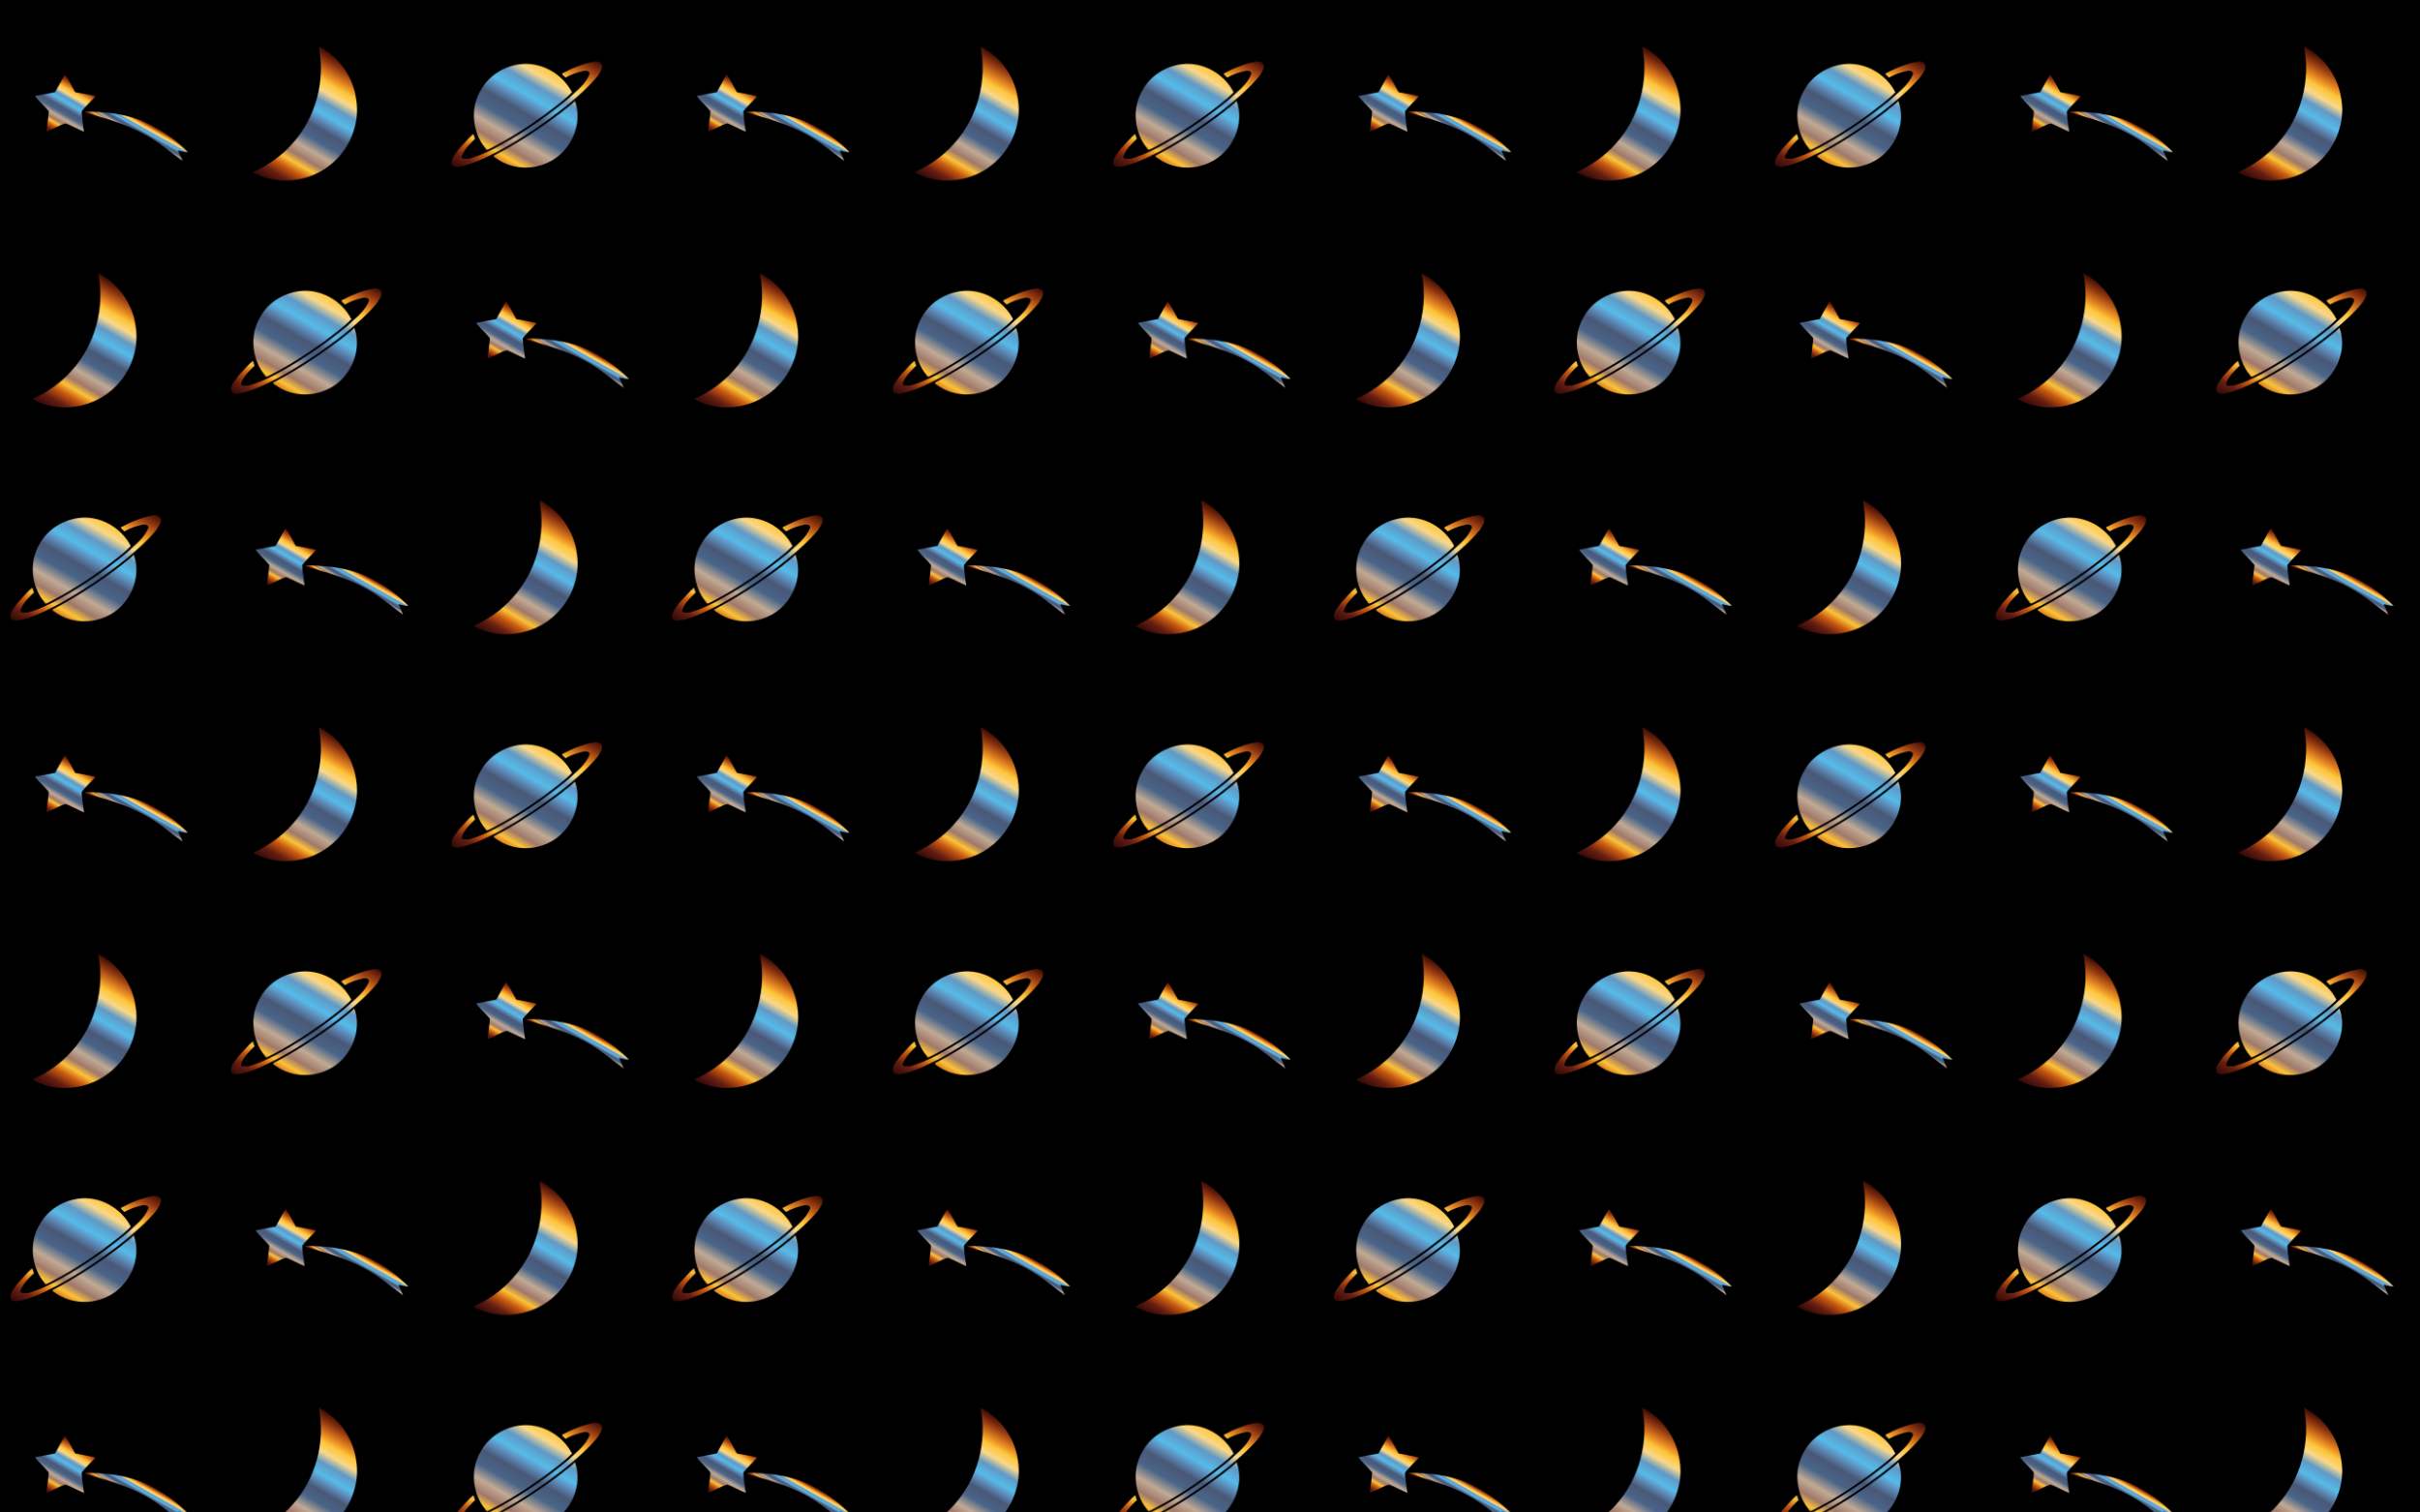 <?xml version="1.0" encoding="UTF-8"?>
<svg enable-background="new 0 0 2560 1600" version="1.1" viewBox="0 0 2560 1600" xml:space="preserve" xmlns="http://www.w3.org/2000/svg"><pattern id="m" width="700" height="720" overflow="visible" patternUnits="userSpaceOnUse" viewBox="0 -720 700 720"><polygon points="0 -720 700 -720 700 0 0 0" fill="none"/><linearGradient id="i" x1="545.51" x2="620.7" y1="-14539" y2="-14409" gradientTransform="matrix(1 0 0 -1 -16.135 -14580)" gradientUnits="userSpaceOnUse"><stop stop-color="#310908" offset="0"/><stop stop-color="#671E11" offset=".078"/><stop stop-color="#C95A10" offset=".151"/><stop stop-color="#FDC339" offset=".211"/><stop stop-color="#A0796A" offset=".266"/><stop stop-color="#C1AA94" offset=".338"/><stop stop-color="#496589" offset=".419"/><stop stop-color="#4A5877" offset=".501"/><stop stop-color="#5F99C9" offset=".572"/><stop stop-color="#55BCE8" offset=".604"/><stop stop-color="#6199C7" offset=".679"/><stop stop-color="#FAD88A" offset=".745"/><stop stop-color="#FEC63A" offset=".809"/><stop stop-color="#E78822" offset=".857"/><stop stop-color="#953A11" offset=".933"/><stop stop-color="#3F0D05" offset="1"/></linearGradient><path d="m570.57-190.93c7.377 35.948-3.152 75.675-28.031 102.95-11.199 12.758-25.387 22.783-40.908 29.738-0.699 1.2 1.023 1.416 1.758 1.833 25.113 12.535 56.976 8.674 78.841-8.825 20.82-16.058 32.267-43.826 27.901-69.803-3.148-23.564-18.32-45.259-39.561-55.896z" fill="url(#i)" stroke="#000" stroke-width=".034"/><linearGradient id="l" x1="63.388" x2="149.64" y1="-14536" y2="-14386" gradientTransform="matrix(1 0 0 -1 -16.135 -14580)" gradientUnits="userSpaceOnUse"><stop stop-color="#310908" offset="0"/><stop stop-color="#671E11" offset=".078"/><stop stop-color="#C95A10" offset=".151"/><stop stop-color="#FDC339" offset=".211"/><stop stop-color="#A0796A" offset=".266"/><stop stop-color="#C1AA94" offset=".338"/><stop stop-color="#496589" offset=".419"/><stop stop-color="#4A5877" offset=".501"/><stop stop-color="#5F99C9" offset=".572"/><stop stop-color="#55BCE8" offset=".604"/><stop stop-color="#6199C7" offset=".679"/><stop stop-color="#FAD88A" offset=".745"/><stop stop-color="#FEC63A" offset=".809"/><stop stop-color="#E78822" offset=".857"/><stop stop-color="#953A11" offset=".933"/><stop stop-color="#3F0D05" offset="1"/></linearGradient><path d="m163.13-174.95c-12.312 1.877-24.155 6.941-35.217 12.712-0.104 1.527 2.547 2.943 3.645 4.319 6.127-3.548 12.949-5.77 19.858-7.193 2.129-0.331 5.785 0.4 5.605 3.184-4.16 11.49-14.765 18.68-23.204 26.857-18.644 15.417-38.588 29.662-59.516 42.05-14.088 8.249-28.553 16.393-44.391 20.902-2.561-0.295-9.887 1.661-7.917-3.285 2.712-7.262 8.735-12.542 14.07-17.949-1.347-1.243-0.612-4.322-2.366-4.726-5.526 4.899-10.086 10.64-15.172 15.924-3.065 4.726-8.252 9.329-7.377 15.402 0.436 3.35 4.625 3.357 7.182 3.245 15.028-2.493 28.575-9.686 42.046-16.429 25.174-13.792 49.387-29.889 71.781-47.795 11.768-9.657 23.431-19.844 33.228-31.626 2.244-3.89 5.857-7.629 4.625-12.531-1.347-2.421-4.416-3.188-6.88-3.062zm-79.846 2.943c-17.03 2.168-33.214 12.211-41.398 27.476-11.382 18.806-8.94 44.463 4.91 61.367 0.414 1.484 1.765 2.226 3.22 1.21 20.856-10.467 40.602-23.017 59.516-36.697 9.826-7.69 20.157-14.678 28.816-23.705-10.1-19.818-32.739-32.58-55.064-29.652zm58.172 38.758c-4.059 4.589-9.365 7.697-13.842 11.786-22.736 17.196-46.689 33.167-72.022 46.174 0.004 1.704 2.096 2.233 3.224 3.155 15.759 11.17 37.407 12.193 54.628 3.843 23.633-10.795 37.112-41.02 28.013-64.959z" fill="url(#l)"/><g stroke="#000" stroke-width=".034"><linearGradient id="f" x1="300.72" x2="331.9" y1="-14481" y2="-14427" gradientTransform="matrix(1 0 0 -1 -16.135 -14580)" gradientUnits="userSpaceOnUse"><stop stop-color="#310908" offset="0"/><stop stop-color="#671E11" offset=".078"/><stop stop-color="#C95A10" offset=".151"/><stop stop-color="#FDC339" offset=".211"/><stop stop-color="#A0796A" offset=".266"/><stop stop-color="#C1AA94" offset=".338"/><stop stop-color="#496589" offset=".419"/><stop stop-color="#4A5877" offset=".501"/><stop stop-color="#5F99C9" offset=".572"/><stop stop-color="#55BCE8" offset=".604"/><stop stop-color="#6199C7" offset=".679"/><stop stop-color="#FAD88A" offset=".745"/><stop stop-color="#FEC63A" offset=".809"/><stop stop-color="#E78822" offset=".857"/><stop stop-color="#953A11" offset=".933"/><stop stop-color="#3F0D05" offset="1"/></linearGradient><path d="m302.08-161.3c-3.526 6.246-6.919 12.589-10.468 18.831-7.114 1.38-14.224 2.774-21.349 4.067 4.575 5.594 10.021 10.489 14.653 16.04-0.526 7.229-1.693 14.448-2.593 21.659 7.038-2.381 13.363-7.013 20.51-8.8 6.57 2.662 12.762 6.195 19.357 8.803-1.016-7.157-2.194-14.343-2.539-21.562 4.538-5.583 9.758-10.684 14.75-15.892-7.02-1.862-14.343-2.795-21.468-4.315-3.721-6.084-6.984-13.515-10.853-18.831z" fill="url(#f)"/><linearGradient id="c" x1="389.08" x2="400.87" y1="-14488" y2="-14467" gradientTransform="matrix(1 0 0 -1 -16.135 -14580)" gradientUnits="userSpaceOnUse"><stop stop-color="#310908" offset="0"/><stop stop-color="#671E11" offset=".078"/><stop stop-color="#C95A10" offset=".151"/><stop stop-color="#FDC339" offset=".211"/><stop stop-color="#A0796A" offset=".266"/><stop stop-color="#C1AA94" offset=".338"/><stop stop-color="#496589" offset=".419"/><stop stop-color="#4A5877" offset=".501"/><stop stop-color="#5F99C9" offset=".572"/><stop stop-color="#55BCE8" offset=".604"/><stop stop-color="#6199C7" offset=".679"/><stop stop-color="#FAD88A" offset=".745"/><stop stop-color="#FEC63A" offset=".809"/><stop stop-color="#E78822" offset=".857"/><stop stop-color="#953A11" offset=".933"/><stop stop-color="#3F0D05" offset="1"/></linearGradient><path d="m323.66-120.88c21.036 6.138 42.511 11.825 61.839 22.433 14.916 7.744 27.678 18.918 41.027 28.856-1.668-3.735-3.361-7.471-4.964-11.235 3.364 0.371 7.255 2.186 10.287 1.56-10.395-10.309-22.379-19.815-35.53-26.756-22.131-12.542-48.008-15.982-73.092-15.849-0.241 0.519-0.097 0.85 0.432 0.991z" fill="url(#c)"/></g><linearGradient id="h" x1="78.842" x2="154.03" y1="-14299" y2="-14169" gradientTransform="matrix(1 0 0 -1 -16.135 -14580)" gradientUnits="userSpaceOnUse"><stop stop-color="#310908" offset="0"/><stop stop-color="#671E11" offset=".078"/><stop stop-color="#C95A10" offset=".151"/><stop stop-color="#FDC339" offset=".211"/><stop stop-color="#A0796A" offset=".266"/><stop stop-color="#C1AA94" offset=".338"/><stop stop-color="#496589" offset=".419"/><stop stop-color="#4A5877" offset=".501"/><stop stop-color="#5F99C9" offset=".572"/><stop stop-color="#55BCE8" offset=".604"/><stop stop-color="#6199C7" offset=".679"/><stop stop-color="#FAD88A" offset=".745"/><stop stop-color="#FEC63A" offset=".809"/><stop stop-color="#E78822" offset=".857"/><stop stop-color="#953A11" offset=".933"/><stop stop-color="#3F0D05" offset="1"/></linearGradient><path d="m103.9-430.93c7.377 35.948-3.152 75.675-28.031 102.95-11.199 12.758-25.387 22.783-40.908 29.738-0.699 1.2 1.023 1.416 1.758 1.833 25.113 12.535 56.976 8.674 78.841-8.825 20.82-16.058 32.267-43.826 27.901-69.803-3.148-23.564-18.32-45.259-39.561-55.896z" fill="url(#h)" stroke="#000" stroke-width=".034"/><linearGradient id="k" x1="296.72" x2="382.98" y1="-14296" y2="-14146" gradientTransform="matrix(1 0 0 -1 -16.135 -14580)" gradientUnits="userSpaceOnUse"><stop stop-color="#310908" offset="0"/><stop stop-color="#671E11" offset=".078"/><stop stop-color="#C95A10" offset=".151"/><stop stop-color="#FDC339" offset=".211"/><stop stop-color="#A0796A" offset=".266"/><stop stop-color="#C1AA94" offset=".338"/><stop stop-color="#496589" offset=".419"/><stop stop-color="#4A5877" offset=".501"/><stop stop-color="#5F99C9" offset=".572"/><stop stop-color="#55BCE8" offset=".604"/><stop stop-color="#6199C7" offset=".679"/><stop stop-color="#FAD88A" offset=".745"/><stop stop-color="#FEC63A" offset=".809"/><stop stop-color="#E78822" offset=".857"/><stop stop-color="#953A11" offset=".933"/><stop stop-color="#3F0D05" offset="1"/></linearGradient><path d="m396.46-414.95c-12.312 1.877-24.155 6.941-35.217 12.712-0.104 1.527 2.547 2.943 3.645 4.319 6.127-3.548 12.949-5.77 19.858-7.193 2.129-0.331 5.785 0.4 5.605 3.184-4.16 11.49-14.765 18.68-23.204 26.857-18.644 15.417-38.588 29.662-59.516 42.05-14.088 8.249-28.553 16.393-44.391 20.902-2.561-0.295-9.887 1.661-7.917-3.285 2.712-7.262 8.735-12.542 14.07-17.949-1.347-1.243-0.612-4.322-2.366-4.726-5.526 4.899-10.086 10.64-15.172 15.924-3.065 4.726-8.252 9.329-7.377 15.402 0.436 3.35 4.625 3.357 7.182 3.245 15.028-2.493 28.575-9.686 42.046-16.429 25.174-13.792 49.387-29.889 71.781-47.795 11.768-9.657 23.431-19.844 33.228-31.626 2.244-3.89 5.857-7.629 4.625-12.531-1.347-2.421-4.416-3.188-6.88-3.062zm-79.846 2.943c-17.03 2.168-33.214 12.211-41.398 27.476-11.382 18.806-8.94 44.463 4.91 61.367 0.414 1.484 1.765 2.226 3.22 1.21 20.856-10.468 40.602-23.017 59.516-36.697 9.826-7.69 20.157-14.678 28.816-23.705-10.1-19.818-32.739-32.58-55.064-29.652zm58.172 38.758c-4.059 4.589-9.365 7.697-13.842 11.786-22.736 17.196-46.689 33.167-72.022 46.174 0.004 1.704 2.096 2.233 3.224 3.155 15.759 11.17 37.407 12.193 54.628 3.843 23.633-10.795 37.112-41.02 28.013-64.959z" fill="url(#k)"/><g stroke="#000" stroke-width=".034"><linearGradient id="e" x1="534.06" x2="565.23" y1="-14241" y2="-14187" gradientTransform="matrix(1 0 0 -1 -16.135 -14580)" gradientUnits="userSpaceOnUse"><stop stop-color="#310908" offset="0"/><stop stop-color="#671E11" offset=".078"/><stop stop-color="#C95A10" offset=".151"/><stop stop-color="#FDC339" offset=".211"/><stop stop-color="#A0796A" offset=".266"/><stop stop-color="#C1AA94" offset=".338"/><stop stop-color="#496589" offset=".419"/><stop stop-color="#4A5877" offset=".501"/><stop stop-color="#5F99C9" offset=".572"/><stop stop-color="#55BCE8" offset=".604"/><stop stop-color="#6199C7" offset=".679"/><stop stop-color="#FAD88A" offset=".745"/><stop stop-color="#FEC63A" offset=".809"/><stop stop-color="#E78822" offset=".857"/><stop stop-color="#953A11" offset=".933"/><stop stop-color="#3F0D05" offset="1"/></linearGradient><path d="m535.41-401.3c-3.526 6.246-6.919 12.589-10.468 18.831-7.114 1.38-14.224 2.774-21.349 4.067 4.574 5.594 10.021 10.489 14.653 16.04-0.526 7.229-1.693 14.448-2.593 21.659 7.038-2.381 13.363-7.013 20.51-8.8 6.57 2.662 12.762 6.195 19.357 8.803-1.016-7.157-2.194-14.343-2.539-21.562 4.538-5.583 9.758-10.684 14.75-15.892-7.02-1.862-14.343-2.795-21.468-4.315-3.721-6.084-6.984-13.515-10.853-18.831h1e-4z" fill="url(#e)"/><linearGradient id="b" x1="622.41" x2="634.21" y1="-14248" y2="-14227" gradientTransform="matrix(1 0 0 -1 -16.135 -14580)" gradientUnits="userSpaceOnUse"><stop stop-color="#310908" offset="0"/><stop stop-color="#671E11" offset=".078"/><stop stop-color="#C95A10" offset=".151"/><stop stop-color="#FDC339" offset=".211"/><stop stop-color="#A0796A" offset=".266"/><stop stop-color="#C1AA94" offset=".338"/><stop stop-color="#496589" offset=".419"/><stop stop-color="#4A5877" offset=".501"/><stop stop-color="#5F99C9" offset=".572"/><stop stop-color="#55BCE8" offset=".604"/><stop stop-color="#6199C7" offset=".679"/><stop stop-color="#FAD88A" offset=".745"/><stop stop-color="#FEC63A" offset=".809"/><stop stop-color="#E78822" offset=".857"/><stop stop-color="#953A11" offset=".933"/><stop stop-color="#3F0D05" offset="1"/></linearGradient><path d="m556.99-360.88c21.036 6.138 42.511 11.825 61.839 22.433 14.916 7.744 27.678 18.918 41.027 28.856-1.668-3.735-3.361-7.471-4.964-11.235 3.364 0.371 7.255 2.186 10.287 1.56-10.395-10.309-22.379-19.815-35.53-26.756-22.131-12.542-48.008-15.982-73.092-15.849-0.241 0.518-0.097 0.85 0.432 0.99z" fill="url(#b)"/></g><linearGradient id="g" x1="312.18" x2="387.36" y1="-14059" y2="-13929" gradientTransform="matrix(1 0 0 -1 -16.135 -14580)" gradientUnits="userSpaceOnUse"><stop stop-color="#310908" offset="0"/><stop stop-color="#671E11" offset=".078"/><stop stop-color="#C95A10" offset=".151"/><stop stop-color="#FDC339" offset=".211"/><stop stop-color="#A0796A" offset=".266"/><stop stop-color="#C1AA94" offset=".338"/><stop stop-color="#496589" offset=".419"/><stop stop-color="#4A5877" offset=".501"/><stop stop-color="#5F99C9" offset=".572"/><stop stop-color="#55BCE8" offset=".604"/><stop stop-color="#6199C7" offset=".679"/><stop stop-color="#FAD88A" offset=".745"/><stop stop-color="#FEC63A" offset=".809"/><stop stop-color="#E78822" offset=".857"/><stop stop-color="#953A11" offset=".933"/><stop stop-color="#3F0D05" offset="1"/></linearGradient><path d="m337.23-670.93c7.377 35.948-3.152 75.675-28.031 102.95-11.199 12.758-25.387 22.783-40.908 29.738-0.699 1.199 1.023 1.415 1.758 1.833 25.113 12.535 56.976 8.674 78.841-8.825 20.82-16.058 32.267-43.826 27.901-69.803-3.148-23.564-18.32-45.259-39.561-55.896z" fill="url(#g)" stroke="#000" stroke-width=".034"/><linearGradient id="j" x1="530.05" x2="616.31" y1="-14056" y2="-13906" gradientTransform="matrix(1 0 0 -1 -16.135 -14580)" gradientUnits="userSpaceOnUse"><stop stop-color="#310908" offset="0"/><stop stop-color="#671E11" offset=".078"/><stop stop-color="#C95A10" offset=".151"/><stop stop-color="#FDC339" offset=".211"/><stop stop-color="#A0796A" offset=".266"/><stop stop-color="#C1AA94" offset=".338"/><stop stop-color="#496589" offset=".419"/><stop stop-color="#4A5877" offset=".501"/><stop stop-color="#5F99C9" offset=".572"/><stop stop-color="#55BCE8" offset=".604"/><stop stop-color="#6199C7" offset=".679"/><stop stop-color="#FAD88A" offset=".745"/><stop stop-color="#FEC63A" offset=".809"/><stop stop-color="#E78822" offset=".857"/><stop stop-color="#953A11" offset=".933"/><stop stop-color="#3F0D05" offset="1"/></linearGradient><path d="m629.8-654.95c-12.312 1.877-24.155 6.941-35.217 12.712-0.104 1.527 2.547 2.943 3.645 4.319 6.127-3.548 12.949-5.77 19.858-7.193 2.129-0.331 5.785 0.4 5.605 3.184-4.16 11.49-14.765 18.68-23.204 26.857-18.644 15.417-38.588 29.662-59.516 42.05-14.088 8.249-28.553 16.393-44.391 20.902-2.561-0.295-9.887 1.661-7.917-3.285 2.712-7.262 8.735-12.542 14.069-17.949-1.347-1.243-0.612-4.322-2.366-4.726-5.526 4.899-10.086 10.64-15.172 15.924-3.065 4.726-8.252 9.329-7.377 15.402 0.436 3.35 4.625 3.357 7.182 3.245 15.028-2.493 28.575-9.686 42.046-16.429 25.174-13.792 49.387-29.889 71.781-47.795 11.768-9.657 23.431-19.844 33.228-31.626 2.244-3.89 5.857-7.629 4.625-12.531-1.347-2.421-4.416-3.188-6.88-3.062zm-79.846 2.943c-17.03 2.168-33.214 12.211-41.398 27.476-11.382 18.806-8.94 44.463 4.91 61.367 0.414 1.484 1.765 2.226 3.22 1.21 20.856-10.467 40.602-23.017 59.516-36.697 9.826-7.69 20.157-14.678 28.816-23.705-10.1-19.818-32.739-32.58-55.064-29.652zm58.172 38.758c-4.059 4.589-9.365 7.697-13.842 11.786-22.736 17.196-46.689 33.167-72.022 46.174 0.004 1.704 2.096 2.233 3.224 3.155 15.759 11.17 37.407 12.193 54.628 3.843 23.633-10.795 37.112-41.02 28.013-64.958z" fill="url(#j)"/><g stroke="#000" stroke-width=".034"><linearGradient id="d" x1="67.388" x2="98.567" y1="-14001" y2="-13947" gradientTransform="matrix(1 0 0 -1 -16.135 -14580)" gradientUnits="userSpaceOnUse"><stop stop-color="#310908" offset="0"/><stop stop-color="#671E11" offset=".078"/><stop stop-color="#C95A10" offset=".151"/><stop stop-color="#FDC339" offset=".211"/><stop stop-color="#A0796A" offset=".266"/><stop stop-color="#C1AA94" offset=".338"/><stop stop-color="#496589" offset=".419"/><stop stop-color="#4A5877" offset=".501"/><stop stop-color="#5F99C9" offset=".572"/><stop stop-color="#55BCE8" offset=".604"/><stop stop-color="#6199C7" offset=".679"/><stop stop-color="#FAD88A" offset=".745"/><stop stop-color="#FEC63A" offset=".809"/><stop stop-color="#E78822" offset=".857"/><stop stop-color="#953A11" offset=".933"/><stop stop-color="#3F0D05" offset="1"/></linearGradient><path d="m68.744-641.3c-3.526 6.246-6.919 12.589-10.468 18.831-7.114 1.38-14.224 2.774-21.349 4.067 4.574 5.594 10.021 10.489 14.653 16.04-0.526 7.229-1.693 14.448-2.593 21.659 7.038-2.381 13.363-7.013 20.51-8.8 6.57 2.662 12.762 6.195 19.357 8.803-1.016-7.157-2.194-14.343-2.539-21.562 4.538-5.583 9.758-10.684 14.75-15.892-7.02-1.862-14.343-2.795-21.468-4.315-3.721-6.084-6.984-13.515-10.853-18.831z" fill="url(#d)"/><linearGradient id="a" x1="155.74" x2="167.54" y1="-14008" y2="-13987" gradientTransform="matrix(1 0 0 -1 -16.135 -14580)" gradientUnits="userSpaceOnUse"><stop stop-color="#310908" offset="0"/><stop stop-color="#671E11" offset=".078"/><stop stop-color="#C95A10" offset=".151"/><stop stop-color="#FDC339" offset=".211"/><stop stop-color="#A0796A" offset=".266"/><stop stop-color="#C1AA94" offset=".338"/><stop stop-color="#496589" offset=".419"/><stop stop-color="#4A5877" offset=".501"/><stop stop-color="#5F99C9" offset=".572"/><stop stop-color="#55BCE8" offset=".604"/><stop stop-color="#6199C7" offset=".679"/><stop stop-color="#FAD88A" offset=".745"/><stop stop-color="#FEC63A" offset=".809"/><stop stop-color="#E78822" offset=".857"/><stop stop-color="#953A11" offset=".933"/><stop stop-color="#3F0D05" offset="1"/></linearGradient><path d="m90.327-600.88c21.036 6.138 42.511 11.825 61.839 22.433 14.916 7.744 27.678 18.918 41.027 28.856-1.668-3.735-3.361-7.471-4.964-11.235 3.364 0.371 7.255 2.186 10.287 1.56-10.395-10.309-22.379-19.815-35.53-26.756-22.131-12.542-48.008-15.982-73.092-15.849-0.241 0.519-0.097 0.85 0.432 0.991z" fill="url(#a)"/></g></pattern><rect width="2560" height="1600"/><rect width="2560" height="1600" fill="url(#m)"/></svg>
